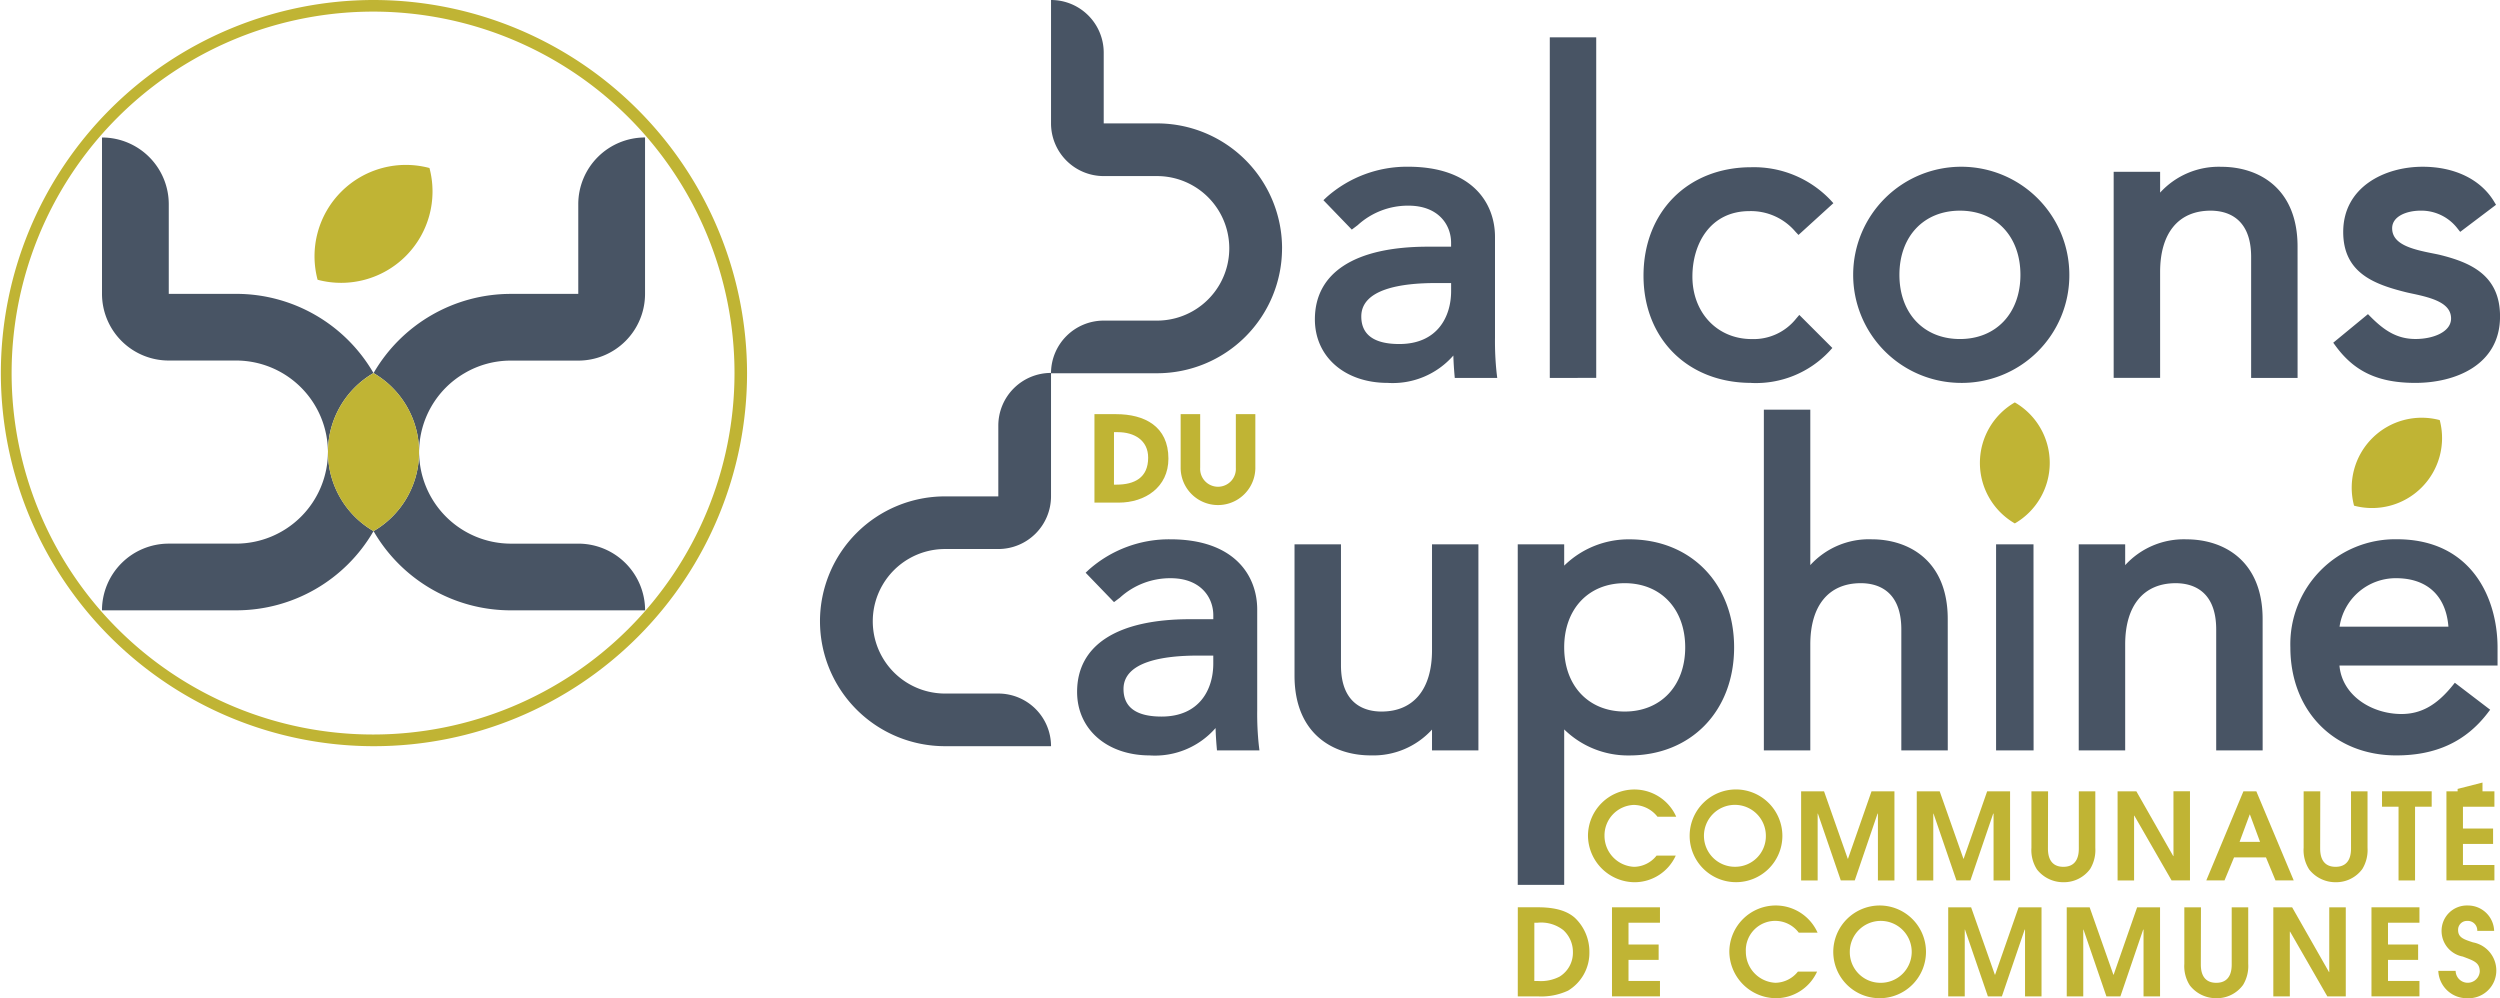 <?xml version="1.0" encoding="UTF-8"?> <svg xmlns="http://www.w3.org/2000/svg" id="Logo-Balcons-Header" width="279.881" height="111.754" viewBox="0 0 279.881 111.754"><g id="Groupe_16902"><path id="Tracé_17670" d="M41.817 1.3A40.465 40.465 0 1 1 1.3 41.768 40.488 40.488 0 0 1 41.817 1.3m0-1.3a41.769 41.769 0 1 0 41.817 41.768A41.84 41.84 0 0 0 41.817 0" fill="#c0b434"></path><g id="Groupe_8783" transform="translate(11.419 15.391)"><path id="Tracé_17671" d="M42.439 42.608a17.759 17.759 0 0 0-15.366-8.871h-7.557V23.7a7.472 7.472 0 0 0-7.475-7.468v17.51a7.472 7.472 0 0 0 7.475 7.458h7.557a10.292 10.292 0 0 1 10.262 10.25 10.247 10.247 0 0 1 5.1-8.847" transform="translate(-12.041 -16.229)" fill="#485464"></path><path id="Tracé_17672" d="M37.336 53.377a10.292 10.292 0 0 1-10.263 10.244h-7.56a7.471 7.471 0 0 0-7.473 7.424v.042h15.033a17.747 17.747 0 0 0 15.366-8.869 10.236 10.236 0 0 1-5.1-8.841" transform="translate(-12.041 -18.151)" fill="#485464"></path><path id="Tracé_17673" d="M54.3 42.608a10.185 10.185 0 0 1 5.159-1.4h7.561a7.471 7.471 0 0 0 7.474-7.462V16.229a7.472 7.472 0 0 0-7.475 7.471v10.04h-7.557A17.762 17.762 0 0 0 44.1 42.608a10.248 10.248 0 0 1 5.1 8.847 10.248 10.248 0 0 1 5.1-8.847" transform="translate(-13.699 -16.229)" fill="#485464"></path><path id="Tracé_17674" d="M44.1 62.219a17.753 17.753 0 0 0 15.366 8.869H74.5v-.043a7.472 7.472 0 0 0-7.473-7.423h-7.564A10.292 10.292 0 0 1 49.2 53.376a10.239 10.239 0 0 1-5.1 8.843" transform="translate(-13.699 -18.15)" fill="#485464"></path><path id="Tracé_17675" d="M43.819 61.736a10.216 10.216 0 0 1 0-17.689 10.216 10.216 0 0 1 0 17.689" transform="translate(-13.421 -17.668)" fill="#c0b434"></path><path id="Tracé_17676" d="M37.476 32.324A10.229 10.229 0 0 1 50 19.815a10.23 10.23 0 0 1-12.524 12.51" transform="translate(-13.34 -16.397)" fill="#c0b434"></path></g><path id="Tracé_17677" d="M239.841 64.26h-4.19v23.074h4.2Z" transform="translate(-12.186 -3.323)" fill="#485464"></path><path id="Tracé_17678" d="M149.947 27.8a13.992 13.992 0 0 0-14-13.985h-5.967V5.893A5.9 5.9 0 0 0 124.081 0v13.823a5.9 5.9 0 0 0 5.9 5.89h5.966a8.089 8.089 0 1 1 0 16.179h-5.968a5.9 5.9 0 0 0-5.9 5.86v.034h11.865a13.992 13.992 0 0 0 14-13.982" transform="translate(-6.416)" fill="#485464"></path><path id="Tracé_17679" d="M163.379 43.884c-4.8 0-8.147-2.925-8.147-7.112 0-5.248 4.5-8.137 12.671-8.137h2.577V28.2c0-2.07-1.476-4.158-4.769-4.158a8.335 8.335 0 0 0-5.684 2.18l-.663.5-3.177-3.292.368-.347a13.555 13.555 0 0 1 9.109-3.4c7.174 0 9.732 4.059 9.732 7.858v11.281a33.194 33.194 0 0 0 .182 3.944l.067.559h-4.754l-.039-.457c-.057-.679-.1-1.364-.119-2.048a9.01 9.01 0 0 1-7.356 3.064m5.363-11.177c-3.792 0-8.313.649-8.313 3.738 0 2.048 1.432 3.087 4.256 3.087 4.273 0 5.8-3.062 5.8-5.927v-.9Z" transform="translate(-8.027 -1.018)" fill="#485464"></path><path id="Rectangle_1849" transform="translate(173.503 4.18)" fill="#485464" d="M0 0h5.198v38.127H0z"></path><path id="Tracé_17680" d="M206.091 43.886c-7.1 0-12.063-4.935-12.063-12 0-7.149 4.96-12.143 12.063-12.143a11.835 11.835 0 0 1 8.855 3.655l.339.369-3.906 3.556-.337-.356a6.536 6.536 0 0 0-5.14-2.312c-4.42 0-6.4 3.677-6.4 7.325 0 4.054 2.791 7 6.634 7a6.083 6.083 0 0 0 4.982-2.293l.351-.41 3.7 3.7-.319.352a11.273 11.273 0 0 1-8.764 3.565" transform="translate(-10.033 -1.021)" fill="#485464"></path><path id="Tracé_17681" d="M230.715 43.884a12.1 12.1 0 1 1 12.249-12.094 12.044 12.044 0 0 1-12.249 12.094m0-19.281c-4.051 0-6.774 2.887-6.774 7.186s2.723 7.184 6.774 7.184 6.774-2.888 6.774-7.184-2.723-7.186-6.774-7.186" transform="translate(-11.297 -1.018)" fill="#485464"></path><path id="Tracé_17682" d="M270.124 43.325h-5.2V29.786c0-4.51-2.841-5.183-4.536-5.183-3.593 0-5.654 2.5-5.654 6.859v11.863h-5.2V20.25h5.2v2.333a8.88 8.88 0 0 1 6.866-2.891c4.119 0 8.521 2.347 8.521 8.93Z" transform="translate(-12.904 -1.018)" fill="#485464"></path><path id="Tracé_17683" d="M284.672 43.884c-4.141 0-6.813-1.23-8.935-4.115l-.281-.382 3.887-3.2.32.321c1.48 1.477 2.9 2.461 5.009 2.461 1.976 0 3.976-.788 3.976-2.295 0-1.716-2.047-2.3-4.328-2.781-.214-.046-.415-.088-.6-.131-3.62-.892-7.147-2.149-7.147-6.776 0-5.013 4.61-7.3 8.892-7.3 3.575 0 6.486 1.412 7.981 3.873l.234.387-4.01 3.031-.3-.376a5.109 5.109 0 0 0-4.134-2c-1.533 0-3.185.616-3.185 1.97 0 1.771 2.119 2.336 4.478 2.8.281.056.542.107.775.159 3.548.864 6.825 2.3 6.825 6.913 0 5.492-5.092 7.439-9.453 7.439" transform="translate(-14.244 -1.018)" fill="#485464"></path><path id="Tracé_17684" d="M96.805 71.834a13.992 13.992 0 0 1 14-13.985h5.965v-7.927a5.9 5.9 0 0 1 5.9-5.895v13.825a5.9 5.9 0 0 1-5.9 5.889h-5.965a8.09 8.09 0 1 0 0 16.18h5.967a5.9 5.9 0 0 1 5.9 5.859v.034h-11.866a13.99 13.99 0 0 1-14-13.98" transform="translate(-5.006 -2.277)" fill="#485464"></path><path id="Tracé_17685" d="M135.309 87.863c-4.8 0-8.149-2.925-8.149-7.114 0-5.248 4.5-8.136 12.671-8.136h2.577v-.431c0-2.07-1.474-4.158-4.769-4.158a8.339 8.339 0 0 0-5.685 2.178l-.662.5-3.177-3.292.369-.347a13.559 13.559 0 0 1 9.108-3.394c7.176 0 9.732 4.059 9.732 7.858V82.8a33.186 33.186 0 0 0 .182 3.946l.067.558h-4.754l-.039-.457a37.69 37.69 0 0 1-.119-2.048 9.006 9.006 0 0 1-7.355 3.066m5.362-11.178c-3.792 0-8.312.649-8.312 3.739 0 2.048 1.43 3.088 4.256 3.088 4.271 0 5.794-3.064 5.794-5.929v-.9Z" transform="translate(-6.576 -3.292)" fill="#485464"></path><path id="Tracé_17686" d="M161.348 87.891c-4.119 0-8.52-2.344-8.52-8.927V64.259h5.2V77.8c0 4.509 2.841 5.182 4.537 5.182 3.593 0 5.655-2.5 5.655-6.859V64.259h5.195v23.075h-5.195V85a8.881 8.881 0 0 1-6.868 2.89" transform="translate(-7.903 -3.323)" fill="#485464"></path><path id="Tracé_17687" d="M184.381 102.356h-5.2V64.23h5.2v2.386a10.316 10.316 0 0 1 7.287-2.944c6.91 0 11.736 4.974 11.736 12.1s-4.826 12.094-11.736 12.094a10.205 10.205 0 0 1-7.287-2.914Zm6.773-33.775c-4.051 0-6.773 2.888-6.773 7.186s2.722 7.184 6.773 7.184 6.775-2.887 6.775-7.184-2.722-7.186-6.775-7.186" transform="translate(-9.266 -3.292)" fill="#485464"></path><path id="Tracé_17688" d="M228.827 86.512h-5.2V72.973c0-4.51-2.839-5.183-4.534-5.183-3.594 0-5.656 2.5-5.656 6.859v11.863h-5.2V48.367h5.2v17.4a8.884 8.884 0 0 1 6.867-2.89c4.118 0 8.519 2.345 8.519 8.928Z" transform="translate(-10.769 -2.501)" fill="#485464"></path><path id="Tracé_17689" d="M266 87.3h-5.2V73.765c0-4.51-2.841-5.183-4.534-5.183-3.594 0-5.656 2.5-5.656 6.859V87.3h-5.2V64.23h5.2v2.332a8.881 8.881 0 0 1 6.868-2.89c4.117 0 8.519 2.345 8.519 8.928Z" transform="translate(-12.691 -3.292)" fill="#485464"></path><path id="Tracé_17690" d="M282.271 87.864c-6.993 0-11.877-4.976-11.877-12.1a11.747 11.747 0 0 1 11.925-12.1c8.319 0 11.27 6.54 11.27 12.141V77.8h-17.7c.3 3.409 3.675 5.428 6.938 5.428 2.165 0 3.915-.963 5.675-3.123l.305-.376 3.955 3.019-.306.4c-2.442 3.171-5.775 4.714-10.187 4.714m-6.369-14.41h12.189c-.27-3.459-2.384-5.429-5.862-5.429a6.366 6.366 0 0 0-6.327 5.429" transform="translate(-13.982 -3.293)" fill="#485464"></path><path id="Tracé_17691" d="M179.188 107.112h2.268c2.455 0 3.522.664 4.1 1.16a5.233 5.233 0 0 1 1.646 3.858 4.935 4.935 0 0 1-2.388 4.313 7.138 7.138 0 0 1-3.321.647h-2.308Zm1.849 8.252h.392a4.59 4.59 0 0 0 2.429-.486 3.136 3.136 0 0 0 1.5-2.749 3.3 3.3 0 0 0-1.067-2.454 4.027 4.027 0 0 0-2.9-.835h-.351Z" transform="translate(-9.266 -5.539)" fill="#c0b434"></path><path id="Tracé_17692" d="M190.307 107.114h5.371v1.725h-3.522v2.441h3.374V113h-3.374v2.359h3.522v1.725h-5.371Z" transform="translate(-9.841 -5.539)" fill="#c0b434"></path><path id="Tracé_17693" d="M213.985 114.3a5.072 5.072 0 0 1-4.616 2.98 5.26 5.26 0 0 1-5.209-5.231 5.2 5.2 0 0 1 5.168-5.15 5.13 5.13 0 0 1 4.712 3.046h-2.106a3.291 3.291 0 0 0-5.925 2.129 3.476 3.476 0 0 0 3.319 3.479 3.285 3.285 0 0 0 2.511-1.254Z" transform="translate(-10.557 -5.528)" fill="#c0b434"></path><path id="Tracé_17694" d="M221.655 106.9a5.19 5.19 0 1 1-5.224 5.217 5.207 5.207 0 0 1 5.224-5.217m0 8.655a3.466 3.466 0 1 0-3.374-3.45 3.426 3.426 0 0 0 3.374 3.45" transform="translate(-11.192 -5.528)" fill="#c0b434"></path><path id="Tracé_17695" d="M230 107.114h2.565l2.658 7.549h.027l2.631-7.549h2.566v9.975H238.6v-7.48h-.04l-2.552 7.48h-1.565l-2.565-7.48h-.027v7.48H230Z" transform="translate(-11.893 -5.539)" fill="#c0b434"></path><path id="Tracé_17696" d="M243.993 107.114h2.565l2.658 7.549h.029l2.629-7.549h2.566v9.975h-1.849v-7.48h-.04l-2.551 7.48h-1.565l-2.565-7.48h-.027v7.48h-1.849Z" transform="translate(-12.617 -5.539)" fill="#c0b434"></path><path id="Tracé_17697" d="m259.738 107.114-.014 6.336c0 .5 0 2.117 1.728 2.117s1.728-1.619 1.728-2.117v-6.336h1.85v6.336a4.067 4.067 0 0 1-.582 2.358 3.628 3.628 0 0 1-2.981 1.483 3.727 3.727 0 0 1-2.97-1.428 3.977 3.977 0 0 1-.621-2.413v-6.336Z" transform="translate(-13.335 -5.539)" fill="#c0b434"></path><path id="Tracé_17698" d="M268.381 107.114h2.106l4.13 7.253h.027v-7.253h1.849v9.975h-2.065l-4.171-7.253h-.027v7.253h-1.849Z" transform="translate(-13.878 -5.539)" fill="#c0b434"></path><path id="Tracé_17699" d="M279.97 107.114h5.371v1.725h-3.522v2.441h3.374V113h-3.374v2.359h3.522v1.725h-5.371Z" transform="translate(-14.478 -5.539)" fill="#c0b434"></path><path id="Tracé_17700" d="M289.8 114.22a1.352 1.352 0 0 0 2.7.081c0-1.023-.662-1.214-1.9-1.685a2.912 2.912 0 0 1-2.375-2.872 2.832 2.832 0 0 1 2.929-2.843 2.932 2.932 0 0 1 2.956 2.843h-1.89a1.062 1.062 0 0 0-1.121-1.118.989.989 0 0 0-1.025 1.012c0 .862.648 1.052 1.66 1.389a3.2 3.2 0 0 1 2.618 3.072 3.1 3.1 0 0 1-3.24 3.182 3.19 3.19 0 0 1-3.252-3.06Z" transform="translate(-14.885 -5.528)" fill="#c0b434"></path><path id="Tracé_17701" d="M129.207 48.894h2.413c3.193 0 5.868 1.357 5.868 4.98 0 3.205-2.618 4.924-5.574 4.924h-2.707Zm2.185 7.891h.271c2.03 0 3.557-.769 3.557-3.022 0-1.946-1.555-2.854-3.4-2.854h-.425Z" transform="translate(-6.681 -2.528)" fill="#c0b434"></path><path id="Tracé_17702" d="M147.747 54.98a4.182 4.182 0 0 1-8.362 0v-6.086h2.186v6a2 2 0 1 0 3.992 0v-6h2.184Z" transform="translate(-7.208 -2.528)" fill="#c0b434"></path><path id="Tracé_17703" d="M277.9 59.164a7.834 7.834 0 0 1 9.59-9.582 7.835 7.835 0 0 1-9.592 9.58" transform="translate(-14.357 -2.551)" fill="#c0b434"></path><path id="Tracé_17704" d="M237.651 61.056a7.824 7.824 0 0 1 0-13.548 7.824 7.824 0 0 1 0 13.548" transform="translate(-12.087 -2.457)" fill="#c0b434"></path><path id="Tracé_17705" d="M192.58 94.933a3.425 3.425 0 0 1 2.672 1.321h2.1a5.124 5.124 0 0 0-4.709-3.048 5.2 5.2 0 0 0-5.17 5.15 5.26 5.26 0 0 0 5.21 5.232 5.075 5.075 0 0 0 4.616-2.98h-2.147a3.277 3.277 0 0 1-2.509 1.255 3.476 3.476 0 0 1-3.32-3.479 3.413 3.413 0 0 1 3.253-3.45" transform="translate(-9.695 -4.82)" fill="#c0b434"></path><path id="Tracé_17706" d="M204.631 93.2a5.191 5.191 0 1 0 5.223 5.217 5.208 5.208 0 0 0-5.223-5.217m0 8.657a3.466 3.466 0 1 1 3.374-3.452 3.425 3.425 0 0 1-3.374 3.452" transform="translate(-10.312 -4.82)" fill="#c0b434"></path><path id="Tracé_17707" d="M217.884 100.97h-.028l-2.656-7.551h-2.565v9.981h1.85v-7.486h.027l2.564 7.482h1.564l2.553-7.482h.039v7.486h1.85v-9.981h-2.565Z" transform="translate(-10.995 -4.831)" fill="#c0b434"></path><path id="Tracé_17708" d="M231.538 100.97h-.027l-2.659-7.551h-2.565v9.981h1.85v-7.486h.026l2.565 7.482h1.565l2.553-7.482h.039v7.486h1.849v-9.981h-2.565Z" transform="translate(-11.701 -4.831)" fill="#c0b434"></path><path id="Tracé_17709" d="M245.131 99.755c0 .5 0 2.118-1.728 2.118s-1.729-1.619-1.729-2.118l.014-6.336h-1.863v6.336a3.977 3.977 0 0 0 .621 2.413 3.731 3.731 0 0 0 2.97 1.429 3.629 3.629 0 0 0 2.982-1.483 4.076 4.076 0 0 0 .58-2.359v-6.336h-1.848Z" transform="translate(-12.402 -4.831)" fill="#c0b434"></path><path id="Tracé_17710" d="M256.254 100.672h-.028l-4.13-7.253h-2.1v9.981h1.847v-7.256h.028l4.171 7.253h2.058v-9.978h-1.85Z" transform="translate(-12.927 -4.831)" fill="#c0b434"></path><path id="Tracé_17711" d="m264.626 93.419-4.157 9.977h2.038l1.067-2.574h3.577l1.065 2.574h2.039l-4.186-9.977Zm-.432 5.663 1.133-3.062h.028l1.133 3.062Z" transform="translate(-13.469 -4.831)" fill="#c0b434"></path><path id="Tracé_17712" d="M277.266 99.755c0 .5 0 2.118-1.728 2.118s-1.728-1.619-1.728-2.118l.013-6.336h-1.863v6.336a3.977 3.977 0 0 0 .621 2.413 3.731 3.731 0 0 0 2.97 1.429 3.631 3.631 0 0 0 2.983-1.483 4.069 4.069 0 0 0 .58-2.359v-6.336h-1.849Z" transform="translate(-14.063 -4.831)" fill="#c0b434"></path><path id="Tracé_17713" d="M281.215 95.144h1.85v8.256h1.848v-8.256h1.862v-1.725h-5.56Z" transform="translate(-14.542 -4.831)" fill="#c0b434"></path><path id="Tracé_17714" d="M294.19 95.091v-1.725h-1.334v-.98l-2.785.712v.267h-1.253v9.977h5.372v-1.725h-3.522v-2.36h3.373v-1.725h-3.373v-2.441Z" transform="translate(-14.935 -4.777)" fill="#c0b434"></path></g></svg> 
